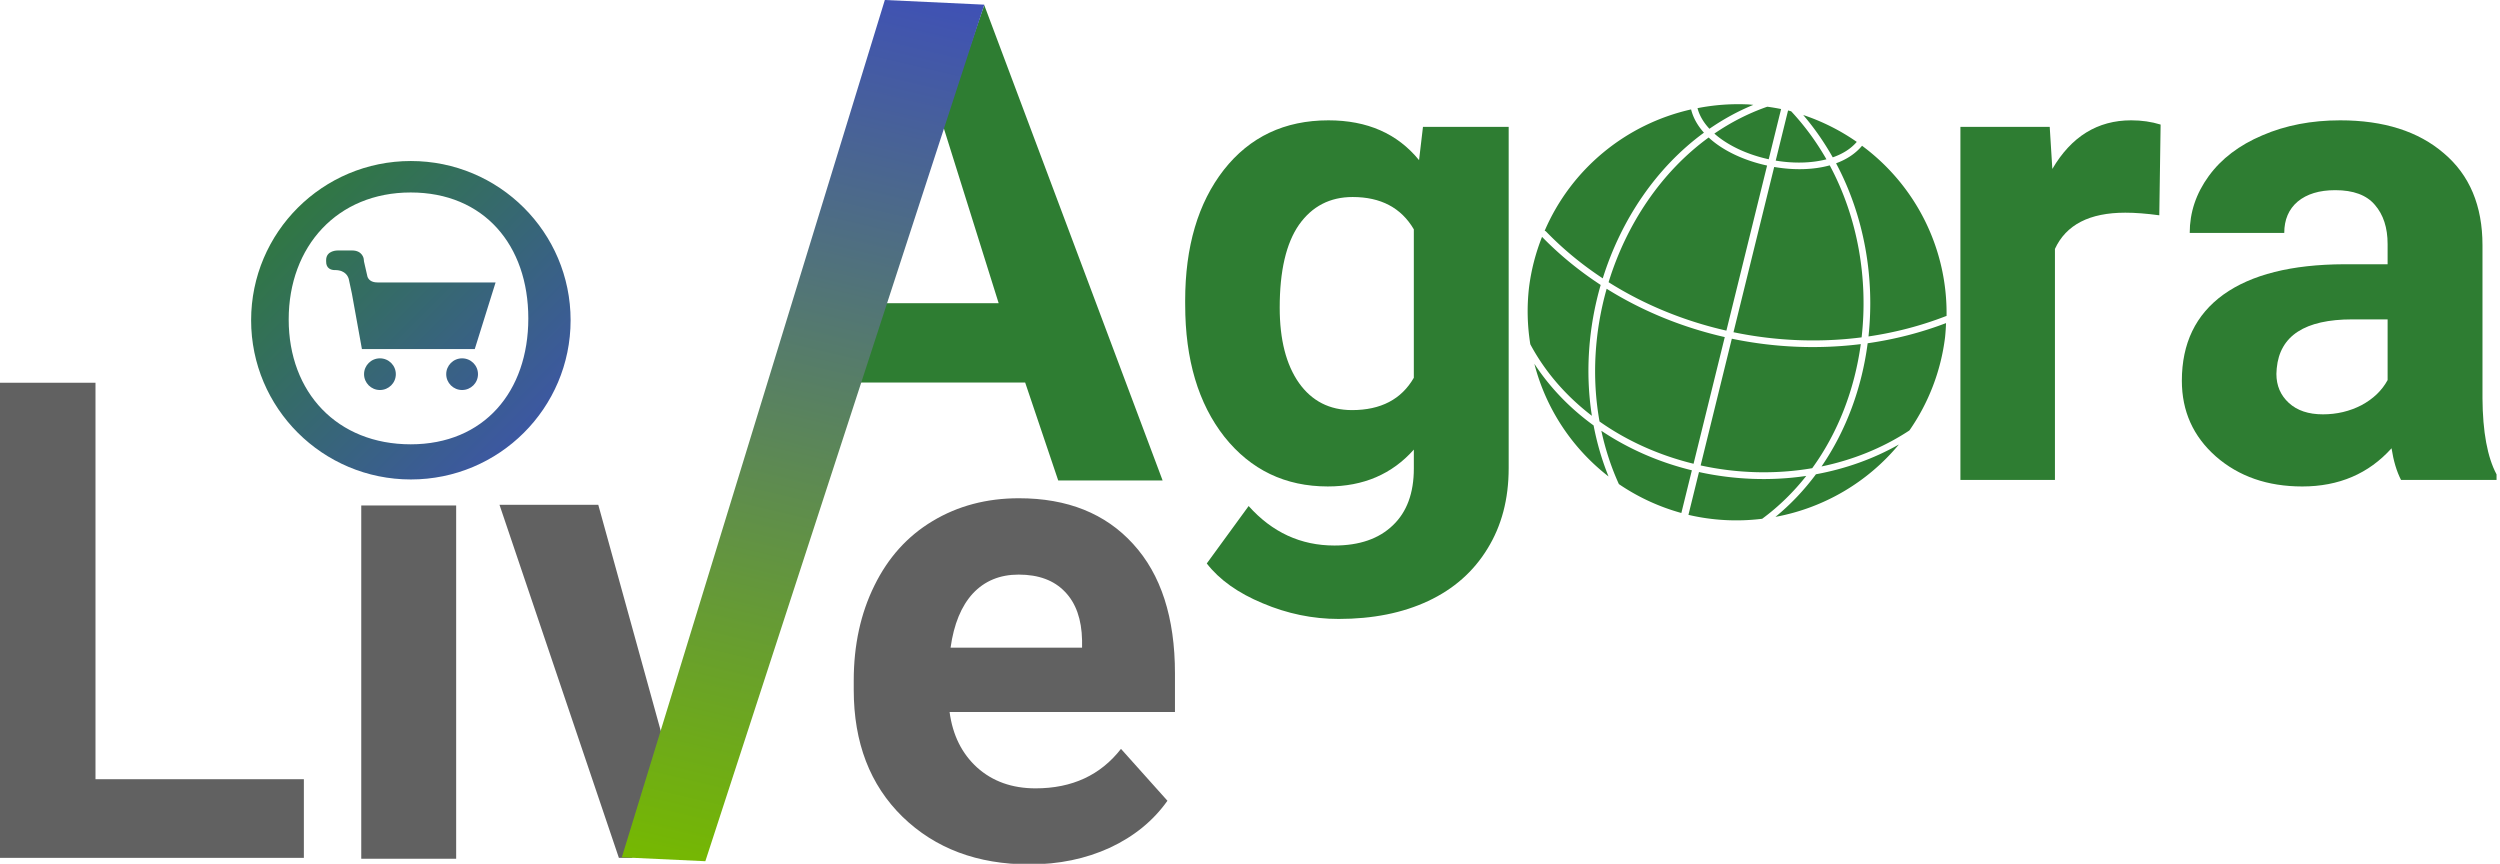 <?xml version="1.0" encoding="UTF-8" standalone="no"?>
<svg
   xmlns:dc="http://purl.org/dc/elements/1.1/"
   xmlns:cc="http://creativecommons.org/ns#"
   xmlns:rdf="http://www.w3.org/1999/02/22-rdf-syntax-ns#"
   xmlns:svg="http://www.w3.org/2000/svg"
   xmlns="http://www.w3.org/2000/svg"
   xmlns:xlink="http://www.w3.org/1999/xlink"
   version="1.1"
   id="svg5689"
   viewBox="0 0 230.625 79.688"
   height="22.49mm"
   width="65.088mm">
  <defs
     id="defs5691">
    <linearGradient
       id="linearGradient5187">
      <stop
         style="stop-color:#76b900;stop-opacity:1"
         offset="0"
         id="stop5183" />
      <stop
         style="stop-color:#3f51b5;stop-opacity:1"
         offset="1"
         id="stop5185" />
    </linearGradient>
    <linearGradient
       id="linearGradient5002">
      <stop
         id="stop4998"
         offset="0"
         style="stop-color:#2e7d32;stop-opacity:1" />
      <stop
         id="stop5000"
         offset="1"
         style="stop-color:#3f51b5;stop-opacity:1" />
    </linearGradient>
    <linearGradient
       gradientTransform="matrix(1.535,0.072,0.244,0.821,-539.461,439.858)"
       gradientUnits="userSpaceOnUse"
       y2="6.303"
       x2="538.197"
       y1="105.445"
       x1="500.661"
       id="linearGradient5004"
       xlink:href="#linearGradient5187" />
    <linearGradient
       y2="48.29"
       x2="0.023"
       y1="1.33"
       x1="47.556"
       gradientUnits="userSpaceOnUse"
       id="linearGradient5038"
       xlink:href="#linearGradient5002" />
    <linearGradient
       y2="48.29"
       x2="0.023"
       y1="1.33"
       x1="47.556"
       gradientUnits="userSpaceOnUse"
       id="linearGradient5040"
       xlink:href="#linearGradient5002" />
    <linearGradient
       y2="48.29"
       x2="0.023"
       y1="1.33"
       x1="47.556"
       gradientUnits="userSpaceOnUse"
       id="linearGradient5042"
       xlink:href="#linearGradient5002" />
    <linearGradient
       y2="48.29"
       x2="0.023"
       y1="1.33"
       x1="47.556"
       gradientUnits="userSpaceOnUse"
       id="linearGradient5044"
       xlink:href="#linearGradient5002" />
    <linearGradient
       y2="48.29"
       x2="0.023"
       y1="1.33"
       x1="47.556"
       gradientUnits="userSpaceOnUse"
       id="linearGradient5046"
       xlink:href="#linearGradient5002" />
    <linearGradient
       y2="48.29"
       x2="0.023"
       y1="1.33"
       x1="47.556"
       gradientUnits="userSpaceOnUse"
       id="linearGradient5048"
       xlink:href="#linearGradient5002" />
  </defs>
  <g
     transform="translate(-197.581,-483.304)"
     id="layer1"
     style="display:inline">
    <g
       id="g1062">
      <path
         d="m 360.386,492.792 c 4.9e-4,7e-4 -4.6e-4,10e-4 6.9e-4,10e-4 h 7e-4 v -7e-4 c 7e-4,-10e-4 0.004,-10e-4 0.004,-10e-4 -0.003,0 -0.004,0 -0.012,0 z m 0.079,0.033 c -4.5e-4,2.4e-4 -7e-4,0.001 -7e-4,0.001 4.9e-4,-4.5e-4 7e-4,-5.3e-4 0.003,-6.9e-4 7e-4,-4.2e-4 0.003,-5.4e-4 0.004,-7e-4 7e-4,-8e-5 7e-4,-7e-4 0.001,-7e-4 -0.001,-4e-5 -0.004,0 -0.004,0 z m -0.54,0.044 c -7e-4,7e-4 -0.003,0.001 -0.004,0.001 7e-4,-4e-5 0.003,1.2e-4 0.004,0 7e-4,-4.5e-4 0.003,-4.5e-4 0.003,-7e-4 -4.6e-4,-5e-4 -7e-4,-7e-4 -10e-4,-0.001 z m -1.147,0.065 a 19.332,19.216 0 0 0 -4.594,0.346 l -7e-4,7e-4 c -5e-4,5.3e-4 -7e-4,7e-4 -0.003,0.001 -3.7e-4,4.5e-4 4.6e-4,7e-4 -6.9e-4,10e-4 l -7e-4,-7e-4 -7e-4,7e-4 c -7e-4,4.1e-4 4.5e-4,6.9e-4 -7e-4,0.001 -2.5e-4,5.4e-4 -5e-4,7e-4 -7e-4,10e-4 0.178,0.68 0.559,1.317 1.094,1.893 0.003,4e-5 0.004,4.5e-4 0.008,7e-4 0.003,4.9e-4 0.004,6.9e-4 0.004,0.001 1.261,-0.869 2.609,-1.614 4.044,-2.202 a 19.332,19.216 0 0 0 -0.551,-0.048 z m -4.598,0.349 c 3.7e-4,-4.9e-4 10e-4,-4.5e-4 10e-4,-7e-4 -3.8e-4,-5.3e-4 -7e-4,-4.5e-4 -10e-4,-6.9e-4 l -7e-4,6.9e-4 z m 0,-0.001 7e-4,-7e-4 a 19.332,19.216 0 0 0 -0.003,0 z m 6.42,-0.173 v 7e-4 c 10e-4,-3.3e-4 0.004,-4.9e-4 0.004,-7e-4 -10e-4,0 -0.004,0 -0.004,0 z m 0.017,0.041 c -5e-4,4.9e-4 -7e-4,7e-4 -0.004,0.001 -7e-4,1.7e-4 -0.004,-5.3e-4 -0.004,-6.9e-4 l 7e-4,6.9e-4 c -10e-4,10e-4 -0.004,7e-4 -0.004,7e-4 -7e-4,7e-4 -7e-4,5e-4 -0.001,7e-4 -0.004,0.004 -10e-4,0.003 -0.012,0.008 -0.003,7e-4 -0.004,0.001 -0.012,0.001 -7e-4,-3.3e-4 -0.001,-5.8e-4 -0.004,-6.9e-4 -1.736,0.607 -3.353,1.447 -4.846,2.467 1.249,1.109 3.07,1.945 5.012,2.367 0.004,-0.004 0.004,-0.008 0.004,-0.008 l 7e-4,-7e-4 1.139,-4.621 c -7e-4,-0.001 -0.004,-7e-4 -0.004,-0.004 a 19.332,19.216 0 0 0 -1.262,-0.212 z m -4.89,2.479 -7e-4,-7e-4 c -9e-5,4.9e-4 0,7e-4 0,10e-4 z m -1.564,-2.383 c -4.9e-4,6.9e-4 -7e-4,10e-4 -0.001,10e-4 v 7e-4 l 7e-4,6.9e-4 c 4.9e-4,-2.5e-4 7e-4,-5.3e-4 0.001,-6.9e-4 -4.2e-4,-7e-4 -5.4e-4,-10e-4 -7e-4,-0.004 z m 0.012,0.033 -7e-4,7e-4 c 5e-4,3.2e-4 7e-4,4.4e-4 0.001,6.9e-4 -2e-4,-5.3e-4 -4.9e-4,-6.9e-4 -7e-4,-0.001 z m 7.821,0.041 c 7e-4,3.3e-4 0.004,6.9e-4 0.004,0.001 l 7e-4,-7e-4 z m -8.376,0.073 -7e-4,6.9e-4 a 19.332,19.216 0 0 1 0.003,0 z m -0.037,0.004 c 1.7e-4,4.9e-4 7e-4,7e-4 7e-4,10e-4 a 19.332,19.216 0 0 1 10e-4,0 c -5e-4,-6.9e-4 -7e-4,-4.9e-4 -0.003,-10e-4 z m 7e-4,10e-4 a 19.332,19.216 0 0 0 -13.504,11.189 c 4.1e-4,6.9e-4 7e-4,0.003 10e-4,0.004 v 6.9e-4 a 0.303,0.305 0 0 1 0.138,0.084 c 1.572,1.626 3.328,3.061 5.217,4.307 1.685,-5.387 4.918,-10.211 9.334,-13.439 -0.573,-0.637 -0.988,-1.355 -1.186,-2.147 z m 1.186,2.147 c 5.4e-4,4.8e-4 7e-4,6.9e-4 0.001,0.001 v -0.001 c -5e-4,3.7e-4 -7e-4,4.8e-4 -0.001,6.9e-4 z m -9.334,13.439 v 7e-4 h 6.9e-4 v -7e-4 z m 17.096,-15.495 -1.14,4.629 v 6.9e-4 c 4.5e-4,7e-4 -4.6e-4,10e-4 7e-4,0.004 v 7e-4 7e-4 l 7e-4,6.9e-4 0.001,-0.004 c 1.627,0.271 3.276,0.242 4.675,-0.12 h 7e-4 v -7e-4 -6.9e-4 c -0.894,-1.565 -1.964,-3.041 -3.215,-4.388 l -7e-4,-6.9e-4 -7e-4,-7e-4 h -7e-4 c -4.6e-4,-4.9e-4 4.5e-4,-7e-4 -7e-4,-10e-4 l 7e-4,-7e-4 c -0.001,-5.4e-4 -0.004,-8e-5 -0.004,-0.001 0.004,6.9e-4 0.012,0.004 0.004,0.001 -0.003,-0.004 -0.004,-0.004 -0.012,-0.008 h -7e-4 v -7e-4 c 0,1.2e-4 -7e-4,-6.9e-4 -0.003,-10e-4 l -7e-4,-7e-4 v -6.9e-4 c -0.003,-0.003 -0.004,-0.008 -0.004,-0.008 l -7e-4,-6.9e-4 c -7e-4,-5.4e-4 4.5e-4,4.4e-4 -0.004,-10e-4 0.004,0.003 -10e-4,-6.9e-4 -10e-4,-6.9e-4 -0.001,-7e-4 -0.003,-10e-4 -0.004,-0.004 10e-4,-7e-4 0.004,-0.004 0.004,-0.004 -0.001,-2.1e-4 -0.004,1.6e-4 -0.004,0 -4.9e-4,1.2e-4 -7e-4,-2.1e-4 -0.001,0 -4.9e-4,-4e-5 -7e-4,0 -10e-4,0 -7e-4,-10e-4 -0.004,-0.004 -0.004,-0.004 0,-9e-5 -10e-4,2.8e-4 -10e-4,0 l 7e-4,-7e-4 c -7e-4,-4.1e-4 5e-4,-0.003 -10e-4,-0.003 a 19.332,19.216 0 0 0 -0.27,-0.073 z m 0.842,0.037 v 7e-4 c 7e-4,-5e-5 10e-4,-5e-5 0.003,0 0,-3.4e-4 -7e-4,-5e-4 -0.001,-7e-4 z m -0.257,0.067 v 7e-4 c 6.9e-4,-2.5e-4 0.001,2e-4 0.003,0 -7e-4,-2.1e-4 -0.001,-5.4e-4 -0.003,-7e-4 z m -0.094,0.033 v 6.9e-4 a 19.332,19.216 0 0 1 10e-4,7e-4 c 2e-4,-4.9e-4 -7e-4,-7e-4 -7e-4,-0.001 z m 0.366,0.118 a 19.332,19.216 0 0 1 0.003,6.9e-4 v -6.9e-4 c -7e-4,0 -0.001,0 -0.003,0 z m 0.547,0.173 -7e-4,7e-4 c -7e-4,7e-4 -0.003,10e-4 -0.003,10e-4 1.039,1.213 1.938,2.519 2.712,3.888 5e-4,3.3e-4 7e-4,-4.9e-4 0.001,7e-4 0.003,10e-4 0.004,0.004 0.008,0.008 10e-4,10e-4 0.003,0.004 0.003,0.003 0.901,-0.313 1.666,-0.784 2.211,-1.425 -4e-5,-2.5e-4 -7e-4,-7e-4 -7e-4,-10e-4 a 19.332,19.216 0 0 0 -4.931,-2.477 z m -8.735,2.074 c -4.373,3.183 -7.582,7.993 -9.227,13.347 3.307,2.089 7.008,3.59 10.867,4.467 l 3.754,-15.228 -7e-4,-7e-4 c -0.001,-4.1e-4 -0.004,-7e-4 -0.004,-0.001 8e-5,6.9e-4 2.1e-4,0.001 0,0.004 -8e-5,6.9e-4 5e-4,-10e-4 -7e-4,-0.004 -2.062,-0.45 -4.033,-1.335 -5.38,-2.582 0.008,-2.9e-4 -0.004,0 -0.004,0 -0.003,0 4.5e-4,-7e-4 -7e-4,-0.001 z m 1.641,17.815 v 10e-4 l 7e-4,-6.9e-4 z m -10.867,-4.467 c -5.4e-4,-3.2e-4 4.5e-4,-6.9e-4 -7e-4,-0.001 h -7e-4 -7e-4 v 7e-4 l 7e-4,6.9e-4 c 4.9e-4,3e-4 -5e-4,7e-4 7e-4,0.001 1.6e-4,-4.9e-4 4.9e-4,-7e-4 7e-4,-0.001 z m 23.373,-12.628 c -7e-4,6.9e-4 -0.003,10e-4 -0.004,0.003 4.6e-4,3.3e-4 7e-4,-2.5e-4 0.003,0 7e-4,-6.9e-4 0.003,-10e-4 0.003,-0.003 z m 0.004,0.041 a 19.332,19.216 0 0 1 10e-4,0.001 l 7e-4,-7e-4 c -7e-4,-1.7e-4 -10e-4,-7e-4 -0.003,-7e-4 z m 10e-4,0.001 c -0.611,0.734 -1.435,1.262 -2.387,1.612 -0.003,0.004 -0.004,0.004 -0.004,0.008 2.602,4.883 3.572,10.543 2.987,15.968 2.431,-0.357 4.823,-0.974 7.121,-1.865 a 0.304,0.305 0 0 1 0.08,-0.021 c 4.1e-4,-4.9e-4 -5e-4,-6.9e-4 7e-4,-10e-4 a 19.332,19.216 0 0 0 -7.795,-15.703 z m -7.969,1.37 c -8e-5,5.3e-4 0,7e-4 0,0.001 l 7e-4,-7e-4 v -7e-4 z m -0.157,0.237 c -4.5e-4,7e-4 5e-4,7e-4 -6.9e-4,0.001 h 6.9e-4 c 9e-5,-4.8e-4 -8e-5,-6.9e-4 0,-0.001 z m 5.14,0.196 c 4.9e-4,7e-4 7e-4,0.001 10e-4,0.003 -1.546,0.43 -3.354,0.45 -5.116,0.148 -6.9e-4,5e-4 -6.9e-4,7e-4 -0.001,10e-4 h -10e-4 v 6.9e-4 l -3.754,15.243 c 4.5e-4,3.3e-4 7e-4,-4.9e-4 0.003,7e-4 3.872,0.805 7.888,0.976 11.817,0.473 0.61,-5.389 -0.343,-11.029 -2.942,-15.867 l 7e-4,-7e-4 c -0.003,-7e-4 -0.003,-7e-4 -0.004,-10e-4 z m 0.004,0.001 c 7e-4,-4.8e-4 10e-4,-4.8e-4 0.003,-6.9e-4 -0.001,4.1e-4 4.9e-4,-3.8e-4 -0.003,0 z m -5.76,0.017 c -8e-5,6.9e-4 -1.2e-4,0.001 0,0.003 l 7e-4,7e-4 c 0,-7e-4 -4e-5,-0.001 0,-0.003 z m 0.63,0.127 c -4.1e-4,5.5e-4 -0.003,-4.8e-4 -0.003,7e-4 7e-4,3.3e-4 0.003,7e-4 0.004,10e-4 l 7e-4,-6.9e-4 -7e-4,-7e-4 z m -21.215,5.976 c 1.2e-4,7e-4 -1.3e-4,10e-4 0,0.003 l 7e-4,-7e-4 c 2.4e-4,-2e-4 6.9e-4,-6.9e-4 6.9e-4,-0.001 -4.5e-4,-3.7e-4 -6.9e-4,-4.1e-4 -10e-4,0 z m 0.003,0.017 c 8e-5,5.3e-4 -1.6e-4,6.9e-4 0,0.001 a 19.332,19.216 0 0 1 7e-4,-7e-4 z m -0.192,0.464 c -7e-4,4.8e-4 -7e-4,6.9e-4 -0.003,0.001 h -7e-4 l -6.9e-4,7e-4 a 19.332,19.216 0 0 0 -1.199,4.667 19.332,19.216 0 0 0 0.117,5.223 c 4.9e-4,2.1e-4 4.9e-4,10e-4 6.9e-4,0.004 0.004,0.008 0.001,0.004 0.004,0.012 5.4e-4,10e-4 7e-4,0.004 10e-4,0.004 v 7e-4 c 1.389,2.597 3.348,4.807 5.676,6.591 -0.627,-4.03 -0.312,-8.182 0.812,-12.071 v -7e-4 h -7e-4 c -1.956,-1.278 -3.777,-2.758 -5.408,-4.435 z m 4.598,16.508 c 9e-5,5e-4 -7e-5,7e-4 0,0.001 5e-4,-5e-5 7e-4,3e-5 0.001,0 -5.3e-4,-5.5e-4 -7e-4,-7e-4 -0.001,-0.001 z m 1.36,-11.724 c -5e-4,1.3e-4 -7e-4,-4.9e-4 -0.003,7e-4 h -7e-4 v 6.9e-4 7e-4 l 7e-4,7e-4 c -5.3e-4,-7e-4 1.3e-4,-0.001 0.003,-0.003 z m 0.004,0.004 c 7e-4,5e-4 -0.003,7e-4 -0.003,7e-4 h -7e-4 c -1.118,3.952 -1.387,8.172 -0.657,12.24 v 7e-4 h 7e-4 c 2.567,1.816 5.538,3.13 8.673,3.898 L 356.691,514.4 c -3.863,-0.879 -7.567,-2.377 -10.893,-4.455 z m 10.893,4.455 c 4.5e-4,1.2e-4 6.9e-4,-2e-4 0.001,0 -3.7e-4,-7e-4 5e-4,-10e-4 -7e-4,-0.004 z m 20.44,-1.344 c 7e-4,10e-4 0.003,0.004 0.004,0.004 -6.9e-4,-10e-4 -0.003,-0.003 -0.003,-0.004 -4.5e-4,-4e-5 -7e-4,0 -0.003,0 z m -0.021,0.046 a 19.332,19.216 0 0 1 0,0.004 c -2.338,0.891 -4.768,1.51 -7.235,1.862 h -0.003 c -0.534,4.095 -1.966,8.028 -4.255,11.365 l 7e-4,7e-4 c 2.846,-0.592 5.593,-1.676 8.067,-3.297 -1.3e-4,-4.9e-4 -7e-4,-6.9e-4 -7e-4,-10e-4 -1.3e-4,-7e-4 7e-4,-7e-4 10e-4,-7e-4 7e-4,-3.2e-4 0.003,-4.8e-4 0.003,-6.9e-4 0.003,-7e-4 0.004,-10e-4 0.008,-0.003 5e-4,-2.5e-4 7e-4,-5e-4 0.003,-7e-4 h 6.9e-4 c 7e-4,-6.9e-4 10e-4,-10e-4 0.003,-0.004 5e-4,-6.9e-4 -4.5e-4,-10e-4 7e-4,-10e-4 7e-4,-10e-4 0.003,-0.004 0.004,-0.004 -7e-4,6.9e-4 -0.003,10e-4 -0.004,0.004 -4.6e-4,3.7e-4 -7e-4,-4.5e-4 -10e-4,7e-4 7e-4,-7e-4 7e-4,-0.004 10e-4,-0.004 5e-4,-6.9e-4 -4.6e-4,-0.003 7e-4,-0.004 7e-4,-10e-4 0.004,-0.004 0.004,-0.004 7e-4,-6.9e-4 10e-4,-10e-4 0.003,-0.004 l 7e-4,7e-4 c 2.8e-4,-4.1e-4 -4.6e-4,-7e-4 0,-0.001 l 7e-4,-7e-4 h 7e-4 l 6.9e-4,-7e-4 c 7e-4,-10e-4 0.004,-0.004 0.004,-0.004 0.003,-0.004 0.004,-0.004 0.004,-0.001 5e-4,0.001 0.004,0.004 0.004,0.004 7e-4,-0.004 0.004,-0.004 0.004,-0.004 a 19.332,19.216 0 0 0 3.282,-8.581 19.332,19.216 0 0 0 0.089,-1.309 l 7e-4,-6.9e-4 c -4.5e-4,-7e-4 -7e-4,-7e-4 -0.001,-10e-4 z m -7.258,1.245 c 7e-4,4.5e-4 10e-4,-5e-4 0.003,6.9e-4 v -6.9e-4 c -7e-4,1.2e-4 -10e-4,-1.3e-4 -0.003,0 z m -0.544,0.087 c -7e-5,5e-4 9e-5,7e-4 0,10e-4 4.6e-4,3.3e-4 7e-4,5e-4 0.003,7e-4 -3.3e-4,-7e-4 -7e-4,-10e-4 -0.003,-0.003 z m -11.999,0.103 c -7e-4,5e-4 -0.001,7e-4 -0.003,10e-4 7e-4,2.1e-4 0.001,-1.6e-4 0.003,0 1.6e-4,-5.3e-4 -4e-5,-7e-4 0,-10e-4 z m 0.033,0.012 c 2.1e-4,6.9e-4 0.003,0.004 -7e-4,0.003 h -7e-4 l -2.876,11.686 v 7e-4 h 7e-4 c 3.359,0.736 6.883,0.841 10.291,0.255 2.405,-3.315 3.914,-7.289 4.481,-11.442 v -6.9e-4 c -7e-4,-7e-4 -0.003,-10e-4 -0.004,-0.003 -3.958,0.491 -7.997,0.313 -11.891,-0.499 z m 7.414,11.946 c -4.1e-4,5e-4 4.9e-4,7e-4 -7e-4,10e-4 5e-4,-2.1e-4 7e-4,-6.9e-4 10e-4,-6.9e-4 l 7e-4,-7e-4 c -5e-4,8e-5 -7e-4,-1.2e-4 -0.001,0 z m 5.116,-11.531 c -2e-4,10e-4 -10e-4,0.003 -0.003,0.003 l -7e-4,6.9e-4 -7e-4,7e-4 c 7e-4,-1.2e-4 10e-4,2.1e-4 0.003,0 2.1e-4,-10e-4 -4.8e-4,-0.003 7e-4,-0.004 z m -31.299,1.003 c 0.003,0.004 0.004,0.012 0.004,0.012 -10e-4,-0.004 -0.004,-0.012 -0.004,-0.012 z m 0.551,0.889 v 7e-4 c 5e-4,5.3e-4 7e-4,6.9e-4 10e-4,0.001 a 19.332,19.216 0 0 1 -7e-4,-0.003 z m 10e-4,0.003 a 19.332,19.216 0 0 0 6.843,10.398 c -0.619,-1.528 -1.072,-3.106 -1.378,-4.706 -3.8e-4,-6.9e-4 -5e-4,-10e-4 -7e-4,-0.004 -7e-4,0 -0.003,5e-4 -0.003,0 v -6.9e-4 c -4.9e-4,-5e-4 -6.9e-4,-7e-4 -10e-4,-10e-4 -5e-4,-4.9e-4 -7e-4,-6.9e-4 -0.003,-0.001 -2.147,-1.558 -4.009,-3.464 -5.458,-5.684 z m 5.314,4.825 c -7e-4,3e-4 -7e-4,5e-5 -0.003,7e-4 8e-5,5.4e-4 -8e-5,7e-4 0,10e-4 8e-5,-6.9e-4 7e-4,-10e-4 0.003,-0.004 z m 0.693,0.503 c 7e-4,6.9e-4 7e-4,10e-4 0.001,0.004 -2.1e-4,-5e-4 7e-4,-0.001 0,-0.001 -5.4e-4,-4.9e-4 -7e-4,-6.9e-4 -0.001,-10e-4 z m 0.177,0.86 c -4.1e-4,4.9e-4 -7e-4,7e-4 -0.003,7e-4 0.362,1.676 0.891,3.321 1.612,4.903 7e-4,7e-4 0.003,0.001 0.004,0.004 0.003,10e-4 -4.9e-4,0.003 7e-4,0.004 v 7e-4 c 2.5e-4,4.9e-4 -1.2e-4,7e-4 0,10e-4 5e-4,-2.8e-4 7e-4,-6.9e-4 10e-4,-6.9e-4 v -7e-4 h 7e-4 c 1.2e-4,4.9e-4 5.3e-4,7e-4 7e-4,10e-4 7e-4,10e-4 0.003,0.004 0.003,0.004 a 19.332,19.216 0 0 0 5.756,2.662 19.332,19.216 0 0 0 7e-4,0 l 7e-4,-7e-4 c 2.5e-4,-4.9e-4 5.4e-4,-10e-4 0.001,-0.004 l 0.969,-3.933 c -3.003,-0.733 -5.844,-1.966 -8.351,-3.647 z m 8.351,3.647 h 7e-4 v -0.003 z m 19.136,-2.445 a 19.332,19.216 0 0 1 -0.001,10e-4 c 7e-4,-3.7e-4 0.001,-5.3e-4 0.003,-6.9e-4 z m -0.047,0.059 c -2.37,1.343 -4.941,2.242 -7.584,2.734 -0.021,0.004 -0.042,0.012 -0.064,0.012 l 7e-4,7e-4 c 7e-4,-10e-4 5e-4,-4.6e-4 -0.001,6.9e-4 h -7e-4 c -1.077,1.447 -2.32,2.773 -3.736,3.93 a 19.332,19.216 0 0 0 11.387,-6.678 c -5e-4,-2.8e-4 -7e-4,-5e-4 -10e-4,-7e-4 z m -11.385,6.679 a 19.332,19.216 0 0 1 -0.004,6.9e-4 c 7e-4,5e-4 10e-4,-4.9e-4 0.003,7e-4 7e-4,-5e-4 0.001,-7e-4 0.003,-10e-4 z m 3.738,-3.932 c 4.1e-4,-6.9e-4 7e-4,-10e-4 10e-4,-0.003 -7e-4,4.2e-4 -10e-4,7e-4 -0.004,10e-4 5e-4,1.7e-4 7e-4,-5e-4 0.003,7e-4 z m -11.416,-0.371 v 6.9e-4 h 7e-4 v -6.9e-4 z m 0.185,0.056 -7e-4,7e-4 c -7e-4,4.9e-4 0.004,-7e-4 0.003,-7e-4 -7e-4,2.5e-4 -0.001,-1.7e-4 -0.003,0 z m 0.441,0.106 -0.973,3.949 c 7e-4,4.1e-4 4.9e-4,5.3e-4 0.003,0.001 0.003,7e-4 7e-4,0.003 0.003,0.004 a 19.332,19.216 0 0 0 6.783,0.362 19.332,19.216 0 0 0 7e-4,0 19.332,19.216 0 0 0 0.004,-6.9e-4 c 0.004,-7e-4 0.008,-10e-4 0.012,-0.003 h 7e-4 c 4.5e-4,0 7e-4,-4.9e-4 0.001,-7e-4 6.9e-4,-4.9e-4 6.9e-4,-10e-4 0.003,-0.004 4.6e-4,-4.5e-4 7e-4,4.1e-4 10e-4,0 -7e-4,4.1e-4 -10e-4,10e-4 -0.004,0.004 6.9e-4,-4.1e-4 0.003,-6.9e-4 0.004,-10e-4 0.003,-7e-4 0.004,-0.003 0.004,-0.004 -2.5e-4,-5e-4 -7e-4,-7e-4 -7e-4,-10e-4 -4e-5,-7e-4 0.004,-0.001 0.004,-0.004 1.538,-1.134 2.886,-2.465 4.05,-3.94 l -7e-4,-7e-4 c -3.296,0.489 -6.675,0.349 -9.905,-0.36 z m 10.716,0.101 c -0.003,10e-4 -0.004,0.004 -0.012,0.004 -4.6e-4,4.6e-4 4.9e-4,7e-4 -7e-4,10e-4 4.9e-4,-2e-4 7e-4,2.5e-4 0.001,0 0.003,-10e-4 0.004,-0.004 0.004,-0.004 2.9e-4,-7e-4 7e-4,-10e-4 0.001,-0.004 z m -0.314,0.095 c -7e-4,7e-4 -0.003,7e-4 -0.004,0.003 7e-4,-2.1e-4 0.003,2e-4 0.004,0 8e-5,-7e-4 -9e-5,-7e-4 0,-0.003 z m -0.376,0.075 c 0.003,-4.5e-4 0.012,-10e-4 -0.003,10e-4 6.9e-4,-4.5e-4 0.003,-7e-4 0.004,-10e-4 -4.9e-4,0 -7e-4,-8e-5 -0.001,0 z m -17.845,0.529 c -6.9e-4,1.7e-4 -10e-4,5.4e-4 -0.003,7e-4 0.001,0 0.003,-1.3e-4 0.004,0 a 19.332,19.216 0 0 1 -0.001,-7e-4 z m 0.146,0.109 v 7e-4 c 4.9e-4,2.5e-4 7e-4,-1.2e-4 10e-4,0 a 19.332,19.216 0 0 1 -10e-4,-7e-4 z m 0.054,0.058 c -7e-4,6.9e-4 -7e-4,0.001 -10e-4,0.003 4.9e-4,-4.1e-4 6.9e-4,-4.9e-4 10e-4,-6.9e-4 1.6e-4,-4.1e-4 -3.3e-4,-7e-4 0,-0.001 z m -0.082,0.012 c -7e-4,7e-4 4.9e-4,0.001 -7e-4,0.003 h 7e-4 c -8e-5,-7e-4 1.2e-4,-10e-4 0,-0.003 z m -0.025,0.004 c -7e-4,8e-5 -10e-4,5.4e-4 -0.003,7e-4 4.9e-4,0 0.003,-1.3e-4 0.003,0 z m 0.313,0.116 c 0,5.3e-4 0,6.9e-4 0,10e-4 5e-5,-3.8e-4 10e-4,-4.9e-4 10e-4,-7e-4 a 19.332,19.216 0 0 1 -10e-4,-6.9e-4 z m 0.033,0.037 c 4.1e-4,7e-4 -2.5e-4,7e-4 0,0.001 h 7e-4 c -2.5e-4,-5.4e-4 -4.9e-4,-7e-4 -7e-4,-0.001 z m -0.117,0.176 c 4e-5,4.9e-4 7e-4,0.004 7e-4,10e-4 -4e-5,-4.8e-4 1.2e-4,-6.9e-4 0,-10e-4 z m 0.012,0 c -2e-4,7e-4 -7e-4,7e-4 -0.001,0.004 l 0.001,-7e-4 c 4e-5,-6.9e-4 0,-6.9e-4 0,-10e-4 z m 14.203,3.014 c -4.6e-4,1.3e-4 -7e-4,7e-4 -0.001,7e-4 4.5e-4,-2.4e-4 7e-4,1.7e-4 0.001,0 z m -0.951,0.043 -7e-4,7e-4 7e-4,7e-4 7e-4,-7e-4 z"
         style="display:inline;opacity:1;fill:#2e7d32;fill-opacity:1;stroke:none;stroke-width:0.168;stroke-miterlimit:0;stroke-opacity:1"
         id="path2392-1-6-1-8-8-0-5-3-1-9-1-6-4" />
      <g
         aria-label="Agora"
         style="font-style:normal;font-variant:normal;font-weight:normal;font-stretch:normal;font-size:80px;line-height:1.25;font-family:Roboto;-inkscape-font-specification:Roboto;letter-spacing:0px;word-spacing:0px;fill:#2e7d32;fill-opacity:1;stroke:none;stroke-width:0.938"
         id="text4814"
         transform="matrix(0.824,0,0,0.822,-155.072,438.885)">
        <path
           id="path5050"
           transform="scale(0.938)"
           style="font-style:normal;font-variant:normal;font-weight:bold;font-stretch:normal;font-size:75px;font-family:Roboto;-inkscape-font-specification:'Roboto Bold';fill:#2e7d32;fill-opacity:1;stroke-width:1"
           d="m 573.74,58.217 -5.123,14.891 c 0.003,0.002 0.005,0.004 0.008,0.006 l 0.176,-0.521 6.658,21.289 h -13.811 l 0.016,-0.043 c -0.02,-0.002 -0.034,0.008 -0.057,0.002 -0.049,-0.014 -0.067,-0.033 -0.107,-0.049 l -3.217,9.348 c 0.007,0.005 0.015,0.009 0.021,0.014 0.007,0.006 0.031,0.018 0.021,0.021 -0.011,0.004 -0.041,-0.024 -0.031,-0.018 0.213,0.142 0.239,0.174 0.289,0.217 h 20.039 l 3.945,11.719 h 12.461 z m -17.422,50.633 c -0.007,0.006 -0.006,0.019 -0.008,0.021 z m -1.875,5.439 -0.035,0.104 c 0,0 0.002,0.002 0.002,0.002 l 0.035,-0.105 c 0,0 -0.002,0 -0.002,0 z m -0.227,0.662 -0.047,0.141 0.049,-0.141 c 0,0 -0.002,0 -0.002,0 z" />
        <path
           d="m 560.661,87.793 q 0,-9.119 4.321,-14.685 4.358,-5.566 11.719,-5.566 6.519,0 10.144,4.468 l 0.439,-3.735 h 9.595 v 38.306 q 0,5.2 -2.38,9.045 -2.344,3.845 -6.628,5.859 -4.285,2.014 -10.034,2.014 -4.358,0 -8.496,-1.758 -4.138,-1.721 -6.262,-4.468 l 4.688,-6.445 q 3.955,4.431 9.595,4.431 4.211,0 6.555,-2.271 2.344,-2.234 2.344,-6.372 v -2.124 q -3.662,4.138 -9.631,4.138 -7.141,0 -11.572,-5.566 -4.395,-5.603 -4.395,-14.832 z m 10.584,0.769 q 0,5.383 2.161,8.459 2.161,3.04 5.933,3.04 4.834,0 6.921,-3.625 V 79.773 q -2.124,-3.625 -6.848,-3.625 -3.809,0 -6.006,3.113 -2.161,3.113 -2.161,9.302 z"
           style="font-style:normal;font-variant:normal;font-weight:bold;font-stretch:normal;font-size:75px;font-family:Roboto;-inkscape-font-specification:'Roboto Bold';fill:#2e7d32;fill-opacity:1;stroke-width:0.938"
           id="path5052" />
        <path
           d="m 669.718,78.199 q -2.161,-0.293 -3.809,-0.293 -6.006,0 -7.874,4.065 V 107.898 H 647.453 V 68.274 h 9.998 l 0.293,4.724 q 3.186,-5.457 8.826,-5.457 1.758,0 3.296,0.476 z"
           style="font-style:normal;font-variant:normal;font-weight:bold;font-stretch:normal;font-size:75px;font-family:Roboto;-inkscape-font-specification:'Roboto Bold';fill:#2e7d32;fill-opacity:1;stroke-width:0.938"
           id="path5056" />
        <path
           d="m 696.781,107.898 q -0.732,-1.428 -1.062,-3.552 -3.845,4.285 -9.998,4.285 -5.823,0 -9.668,-3.369 -3.809,-3.369 -3.809,-8.496 0,-6.299 4.651,-9.668 4.688,-3.369 13.513,-3.406 h 4.871 v -2.271 q 0,-2.747 -1.428,-4.395 -1.392,-1.648 -4.431,-1.648 -2.673,0 -4.211,1.282 -1.501,1.282 -1.501,3.516 h -10.584 q 0,-3.442 2.124,-6.372 2.124,-2.93 6.006,-4.578 3.882,-1.685 8.716,-1.685 7.324,0 11.609,3.699 4.321,3.662 4.321,10.327 v 17.175 q 0.037,5.64 1.575,8.533 v 0.623 z m -8.752,-7.361 q 2.344,0 4.321,-1.025 1.978,-1.062 2.93,-2.82 v -6.812 h -3.955 q -7.947,0 -8.459,5.493 l -0.037,0.623 q 0,1.978 1.392,3.259 1.392,1.282 3.809,1.282 z"
           style="font-style:normal;font-variant:normal;font-weight:bold;font-stretch:normal;font-size:75px;font-family:Roboto;-inkscape-font-specification:'Roboto Bold';fill:#2e7d32;fill-opacity:1;stroke-width:0.938"
           id="path5058" />
      </g>
      <g
         aria-label="Live"
         style="font-style:normal;font-variant:normal;font-weight:normal;font-stretch:normal;font-size:80px;line-height:1.25;font-family:Roboto;-inkscape-font-specification:Roboto;letter-spacing:0px;word-spacing:0px;fill:#616161;fill-opacity:1;stroke:none;stroke-width:0.938"
         id="text4818"
         transform="matrix(0.824,0,0,0.822,-247.952,408.107)">
        <path
           d="m 551.386,178.928 h 23.328 v 8.826 h -34.314 v -53.32 h 10.986 z"
           style="font-style:normal;font-variant:normal;font-weight:bold;font-stretch:normal;font-size:75px;font-family:Roboto;-inkscape-font-specification:'Roboto Bold';fill:#616161;fill-opacity:1;stroke-width:0.938"
           id="path5161" />
        <path
           id="path5163"
           transform="scale(0.938)"
           style="font-style:normal;font-variant:normal;font-weight:bold;font-stretch:normal;font-size:75px;font-family:Roboto;-inkscape-font-specification:'Roboto Bold';fill:#616161;fill-opacity:1;stroke-width:1"
           d="m 619.551,158.004 v 42.266 h 11.328 v -42.266 z" />
        <path
           d="m 615.034,174.826 7.361,-26.697 v 0 l -10.917,39.624 h -1.497 l -13.367,-39.624 h 11.06 z"
           style="font-style:normal;font-variant:normal;font-weight:bold;font-stretch:normal;font-size:75px;font-family:Roboto;-inkscape-font-specification:'Roboto Bold';fill:#616161;fill-opacity:1;stroke-width:0.938"
           id="path5165" />
        <path
           d="m 655.94,188.486 q -8.716,0 -14.209,-5.347 -5.457,-5.347 -5.457,-14.246 v -1.025 q 0,-5.969 2.307,-10.657 2.307,-4.724 6.519,-7.251 4.248,-2.563 9.668,-2.563 8.13,0 12.781,5.127 4.688,5.127 4.688,14.539 v 4.321 h -25.232 q 0.513,3.882 3.076,6.226 2.6,2.344 6.555,2.344 6.116,0 9.558,-4.431 l 5.2,5.823 q -2.38,3.369 -6.445,5.273 -4.065,1.868 -9.009,1.868 z m -1.208,-32.52 q -3.149,0 -5.127,2.124 -1.941,2.124 -2.49,6.079 h 14.722 v -0.842 q -0.073,-3.516 -1.904,-5.42 -1.831,-1.941 -5.2,-1.941 z"
           style="font-style:normal;font-variant:normal;font-weight:bold;font-stretch:normal;font-size:75px;font-family:Roboto;-inkscape-font-specification:'Roboto Bold';fill:#616161;fill-opacity:1;stroke-width:0.938"
           id="path5167" />
      </g>
      <path
         d="m 279.207,483.304 -24.261,79.086 7.703,0.361 25.735,-79.017 z"
         style="fill:url(#linearGradient5004);fill-opacity:1;stroke:none;stroke-width:0.997px;stroke-linecap:butt;stroke-linejoin:miter;stroke-opacity:1"
         id="path4847-9-3" />
      <g
         style="display:inline;fill:url(#linearGradient5038);fill-opacity:1"
         transform="matrix(-0.614,0,0,0.612,250.219,498.158)"
         id="g4865-6-1-5-6-3">
        <path
           style="fill:url(#linearGradient5040);fill-opacity:1"
           d="M 24,0 C 10.746,0 0,10.745 0,24 0,37.255 10.745,48 24,48 37.255,48 48,37.255 48,24 48,10.745 37.256,0 24,0 Z m 0.029,42.702 c -11.023,0 -17.675,-7.957 -17.675,-18.98 0,-11.023 6.652,-18.98 17.675,-18.98 11.023,0 18.327,8.12 18.327,19.143 0,11.023 -7.303,18.817 -18.327,18.817 z"
           id="path4855-0-29-0-3-6" />
        <g
           style="fill:url(#linearGradient5048);fill-opacity:1"
           id="g4863-1-3-3-2-7">
          <circle
             style="fill:url(#linearGradient5042);fill-opacity:1"
             cx="16.301"
             cy="32.13"
             r="2.387"
             id="circle4857-9-19-6-0-5" />
          <circle
             style="fill:url(#linearGradient5044);fill-opacity:1"
             cx="28.646"
             cy="32.13"
             r="2.387"
             id="circle4859-2-4-1-6-3" />
          <path
             style="fill:url(#linearGradient5046);fill-opacity:1"
             d="m 34.98,13.484 h -2.156 c -1.557,0 -1.736,1.238 -1.738,1.249 l -0.047,0.427 v -0.002 l -0.514,2.26 c -0.113,0.34 -0.455,0.885 -1.514,0.885 H 11.27 l 3.128,10.041 H 31.354 L 32.857,20 33.291,17.961 v 0 l 0.029,-0.135 c 0.086,-0.358 0.463,-1.363 2.02,-1.389 h 0.191 c 0.385,-0.02 1.223,-0.189 1.199,-1.313 v -0.188 c 0,-1.498 -1.75,-1.452 -1.75,-1.452 z"
             id="path4861-4-78-0-1-5" />
        </g>
      </g>
    </g>
  </g>
</svg>

